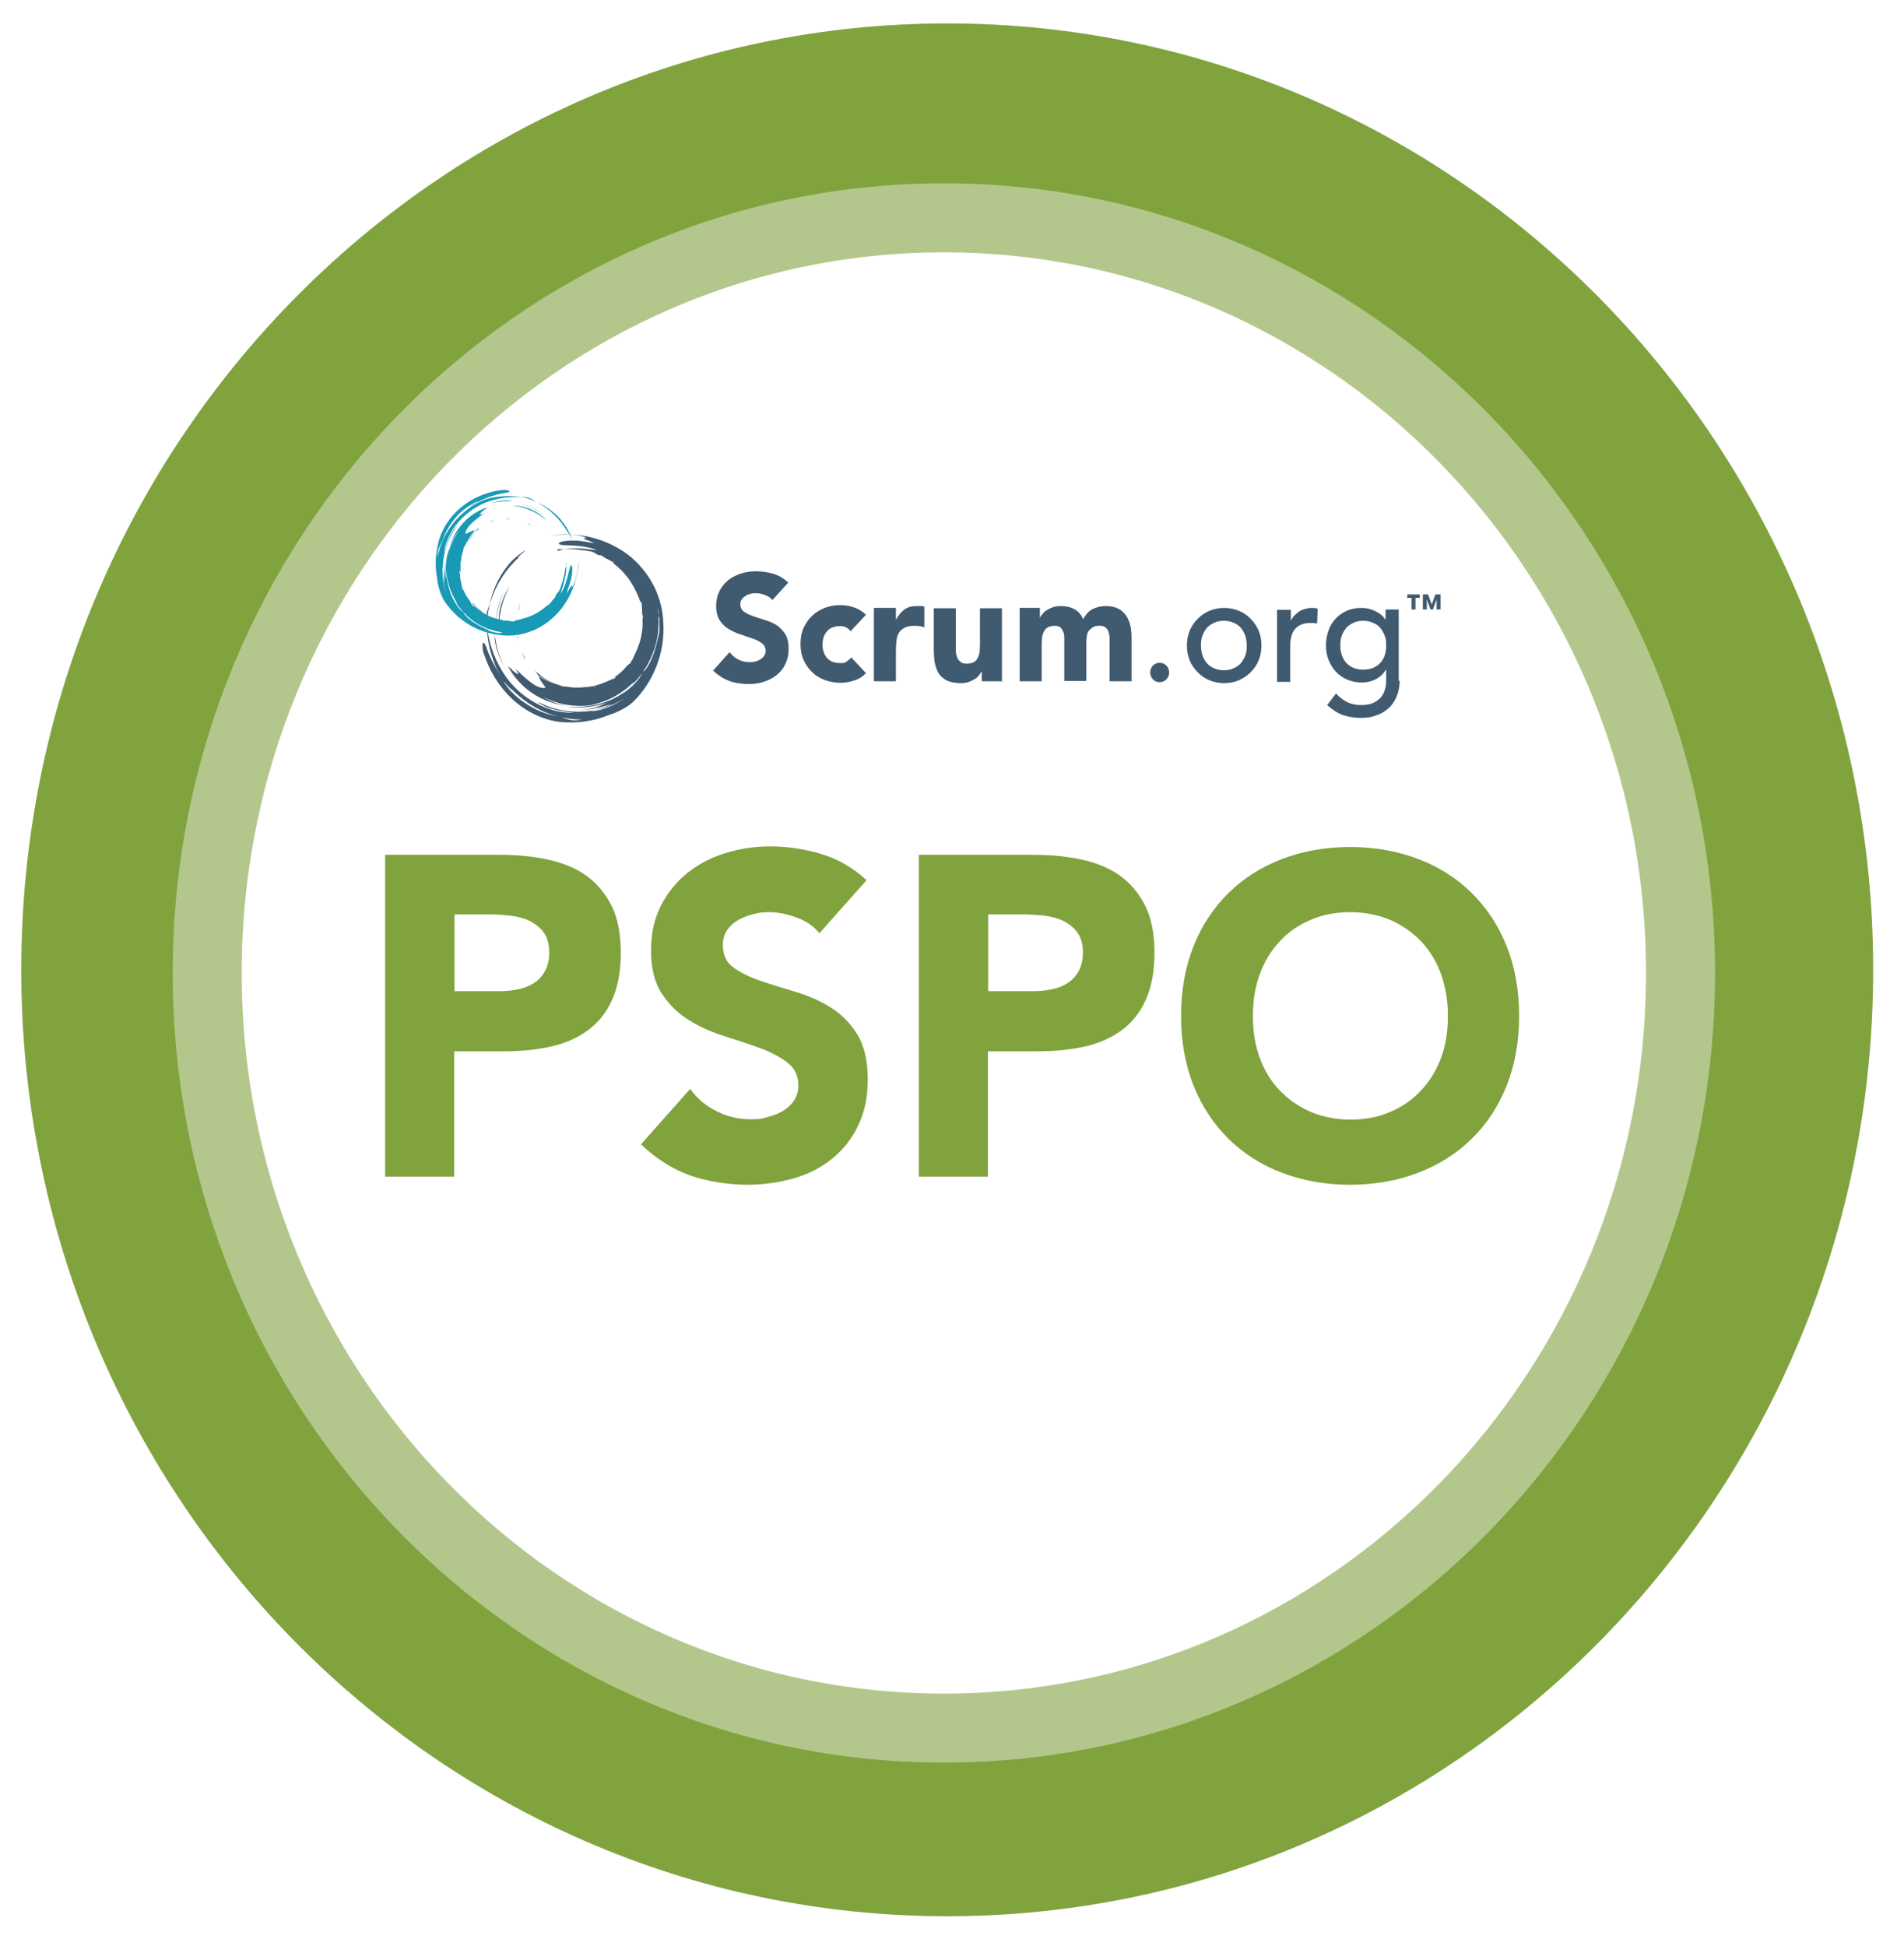 <svg width="91" height="93" viewBox="0 0 91 93" fill="none" xmlns="http://www.w3.org/2000/svg">
<path d="M45.272 87.455C67.436 87.455 85.403 69.052 85.403 46.349C85.403 23.647 67.436 5.244 45.272 5.244C23.109 5.244 5.141 23.647 5.141 46.349C5.141 69.052 23.109 87.455 45.272 87.455Z" stroke="#80A33E" stroke-width="8.249"/>
<path d="M45.112 82.588C64.556 82.588 80.319 66.431 80.319 46.499C80.319 26.568 64.556 10.41 45.112 10.41C25.667 10.41 9.904 26.568 9.904 46.499C9.904 66.431 25.667 82.588 45.112 82.588Z" stroke="#B3C78C" stroke-width="3.299"/>
<path d="M18.406 40.854H23.972C24.747 40.854 25.477 40.929 26.178 41.078C26.865 41.228 27.479 41.468 27.99 41.827C28.501 42.187 28.91 42.666 29.217 43.265C29.524 43.864 29.67 44.627 29.67 45.541C29.67 46.454 29.524 47.188 29.246 47.802C28.969 48.416 28.574 48.895 28.078 49.255C27.581 49.614 26.996 49.869 26.324 50.018C25.652 50.168 24.907 50.243 24.118 50.243H21.708V56.233H18.406V40.854ZM21.708 47.368H23.914C24.206 47.368 24.498 47.338 24.776 47.278C25.053 47.218 25.302 47.128 25.521 46.978C25.74 46.844 25.915 46.649 26.047 46.409C26.178 46.17 26.251 45.87 26.251 45.511C26.251 45.151 26.164 44.807 25.988 44.568C25.813 44.328 25.579 44.148 25.316 44.013C25.039 43.879 24.732 43.804 24.396 43.759C24.06 43.729 23.739 43.699 23.417 43.699H21.723V47.353L21.708 47.368Z" fill="#80A33E"/>
<path d="M39.166 44.612C38.903 44.268 38.538 44.014 38.07 43.849C37.617 43.684 37.179 43.594 36.77 43.594C36.361 43.594 36.288 43.624 36.025 43.684C35.776 43.744 35.528 43.834 35.309 43.954C35.09 44.073 34.9 44.238 34.754 44.448C34.608 44.657 34.549 44.897 34.549 45.181C34.549 45.646 34.725 46.005 35.061 46.245C35.397 46.484 35.82 46.694 36.346 46.874C36.858 47.053 37.413 47.218 38.012 47.398C38.611 47.578 39.166 47.817 39.677 48.132C40.188 48.446 40.627 48.88 40.963 49.419C41.299 49.958 41.474 50.677 41.474 51.576C41.474 52.474 41.313 53.178 41.006 53.807C40.7 54.451 40.276 54.975 39.75 55.394C39.224 55.814 38.611 56.128 37.909 56.323C37.208 56.517 36.478 56.622 35.689 56.622C34.9 56.622 33.804 56.472 32.971 56.173C32.139 55.873 31.364 55.379 30.634 54.691L32.986 52.04C33.322 52.504 33.746 52.864 34.272 53.118C34.783 53.373 35.324 53.492 35.864 53.492C36.405 53.492 36.405 53.462 36.682 53.388C36.96 53.313 37.208 53.223 37.427 53.088C37.646 52.953 37.822 52.789 37.953 52.594C38.085 52.384 38.158 52.16 38.158 51.875C38.158 51.411 37.982 51.052 37.632 50.782C37.281 50.513 36.858 50.288 36.332 50.093C35.806 49.898 35.251 49.719 34.637 49.524C34.023 49.33 33.468 49.09 32.942 48.761C32.416 48.446 31.993 48.027 31.642 47.503C31.291 46.978 31.116 46.29 31.116 45.436C31.116 44.583 31.277 43.894 31.598 43.265C31.92 42.636 32.343 42.127 32.869 41.707C33.395 41.288 34.009 40.974 34.695 40.764C35.382 40.554 36.098 40.45 36.828 40.45C37.559 40.45 38.494 40.569 39.283 40.824C40.072 41.063 40.787 41.483 41.416 42.067L39.151 44.612H39.166Z" fill="#80A33E"/>
<path d="M43.914 40.854H49.48C50.254 40.854 50.984 40.929 51.686 41.078C52.372 41.228 52.986 41.468 53.497 41.827C54.008 42.187 54.417 42.666 54.724 43.265C55.031 43.864 55.177 44.627 55.177 45.541C55.177 46.454 55.031 47.188 54.754 47.802C54.476 48.416 54.081 48.895 53.585 49.255C53.088 49.614 52.504 49.869 51.832 50.018C51.16 50.168 50.415 50.243 49.626 50.243H47.215V56.233H43.914V40.854ZM47.215 47.368H49.421C49.713 47.368 50.006 47.338 50.283 47.278C50.561 47.218 50.809 47.128 51.028 46.978C51.247 46.844 51.423 46.649 51.554 46.409C51.686 46.17 51.759 45.87 51.759 45.511C51.759 45.151 51.671 44.807 51.496 44.568C51.32 44.328 51.087 44.148 50.824 44.013C50.546 43.879 50.239 43.804 49.903 43.759C49.567 43.729 49.246 43.699 48.925 43.699H47.23V47.353L47.215 47.368Z" fill="#80A33E"/>
<path d="M56.448 48.551C56.448 47.323 56.653 46.2 57.047 45.211C57.442 44.223 58.011 43.369 58.727 42.666C59.443 41.962 60.305 41.423 61.284 41.048C62.277 40.674 63.358 40.479 64.527 40.479C65.696 40.479 66.777 40.674 67.77 41.048C68.764 41.423 69.611 41.962 70.327 42.666C71.043 43.369 71.612 44.223 72.007 45.211C72.401 46.2 72.606 47.323 72.606 48.551C72.606 49.779 72.401 50.902 72.007 51.89C71.612 52.878 71.043 53.747 70.327 54.436C69.611 55.14 68.749 55.679 67.77 56.053C66.777 56.427 65.696 56.622 64.527 56.622C63.358 56.622 62.277 56.427 61.284 56.053C60.29 55.679 59.443 55.14 58.727 54.436C58.011 53.732 57.442 52.878 57.047 51.89C56.653 50.902 56.448 49.779 56.448 48.551ZM59.881 48.551C59.881 49.269 59.984 49.943 60.203 50.542C60.422 51.141 60.729 51.665 61.152 52.1C61.561 52.534 62.058 52.878 62.628 53.133C63.197 53.373 63.84 53.507 64.542 53.507C65.243 53.507 65.886 53.388 66.455 53.133C67.025 52.893 67.522 52.549 67.931 52.1C68.34 51.665 68.661 51.141 68.88 50.542C69.1 49.943 69.202 49.284 69.202 48.551C69.202 47.817 69.085 47.188 68.88 46.574C68.661 45.96 68.34 45.436 67.931 45.002C67.522 44.567 67.025 44.223 66.455 43.968C65.886 43.729 65.243 43.594 64.542 43.594C63.84 43.594 63.197 43.714 62.628 43.968C62.058 44.208 61.561 44.552 61.152 45.002C60.743 45.436 60.422 45.975 60.203 46.574C59.984 47.188 59.881 47.847 59.881 48.551Z" fill="#80A33E"/>
<path d="M23.432 28.769C23.534 28.32 23.709 27.886 23.943 27.496C24.177 27.107 24.469 26.762 24.79 26.493C24.542 26.718 24.308 26.972 24.118 27.242C24.265 27.032 24.411 26.852 24.586 26.703C24.761 26.538 24.936 26.403 25.156 26.268C25.097 26.328 25.01 26.403 24.922 26.478C24.834 26.553 24.761 26.628 24.761 26.673C24.323 27.077 23.958 27.571 23.695 28.125C23.432 28.679 23.286 29.278 23.256 29.892C23.198 29.653 23.227 29.443 23.271 29.278C23.315 29.099 23.388 28.949 23.432 28.799" fill="#405A70"/>
<path d="M27.771 33.711C27.887 33.711 28.019 33.681 28.136 33.666C28.019 33.696 27.902 33.711 27.771 33.711Z" fill="#405A70"/>
<path d="M23.622 30.342L23.68 30.551C23.753 31.075 23.928 31.584 24.206 32.064C24.06 31.809 23.914 31.54 23.812 31.24C23.709 30.956 23.636 30.641 23.636 30.342" fill="#405A70"/>
<path d="M23.709 29.772C23.709 29.248 23.855 28.709 24.104 28.29C23.87 28.724 23.739 29.233 23.709 29.772Z" fill="#405A70"/>
<path d="M30.298 31.48C30.298 31.48 30.298 31.48 30.298 31.45V31.42C30.386 31.285 30.473 31.12 30.546 30.971C30.546 31.015 30.546 31.06 30.532 31.105C30.488 31.195 30.444 31.24 30.415 31.285C30.386 31.33 30.342 31.39 30.313 31.495" fill="#405A70"/>
<path d="M30.181 31.658C30.166 31.658 30.152 31.643 30.123 31.658C30.181 31.584 30.239 31.509 30.297 31.435V31.464C30.283 31.524 30.21 31.599 30.195 31.673" fill="#405A70"/>
<path d="M28.428 32.782C28.37 32.797 28.326 32.857 28.311 32.872C28.151 32.872 28.004 32.872 27.829 32.872C27.8 32.872 27.741 32.887 27.698 32.917C27.668 32.902 27.625 32.887 27.595 32.872C27.975 32.872 28.37 32.812 28.764 32.663C28.662 32.708 28.559 32.752 28.443 32.782" fill="#405A70"/>
<path d="M26.646 26.328C26.938 26.238 27.274 26.208 27.595 26.208C27.917 26.208 28.238 26.268 28.545 26.298C28.209 26.163 27.785 26.088 27.435 26.074C27.084 26.044 26.792 26.074 26.719 25.999C26.646 25.924 26.894 25.849 27.259 25.834C27.435 25.834 27.639 25.834 27.829 25.864C28.019 25.894 28.194 25.924 28.34 25.954C28.292 25.934 28.243 25.914 28.194 25.894C28.267 25.924 28.34 25.954 28.413 25.954C28.34 25.924 28.224 25.879 28.121 25.834C28.019 25.804 27.917 25.759 27.873 25.729C27.917 25.729 27.975 25.714 28.019 25.699C27.814 25.609 27.508 25.549 27.186 25.549C26.865 25.549 26.544 25.564 26.31 25.579C26.865 25.52 27.464 25.52 28.063 25.639C28.662 25.759 29.261 25.999 29.801 26.358C30.342 26.718 30.809 27.227 31.145 27.811C31.481 28.395 31.671 29.053 31.701 29.712C31.803 31.18 31.233 32.603 30.24 33.561C30.137 33.651 29.962 33.786 29.758 33.89C29.538 34.01 29.305 34.115 29.085 34.175C28.37 34.474 27.566 34.579 26.763 34.504C25.93 34.4 25.141 34.01 24.498 33.426C23.87 32.842 23.388 32.078 23.11 31.195C23.052 31.015 23.052 30.791 23.081 30.731C23.096 30.701 23.125 30.701 23.169 30.776C23.213 30.835 23.256 30.97 23.329 31.165C23.593 31.824 23.972 32.438 24.469 32.947C24.425 32.947 24.337 32.857 24.265 32.782C24.191 32.692 24.104 32.603 24.045 32.543C24.191 32.767 24.337 32.962 24.513 33.127C24.688 33.291 24.863 33.456 25.083 33.591C24.79 33.396 24.527 33.172 24.294 32.917C24.586 33.231 24.951 33.531 25.346 33.756C25.755 33.995 26.193 34.16 26.66 34.235C26.821 34.265 26.982 34.34 27.157 34.385C27.332 34.429 27.537 34.444 27.785 34.385C27.172 34.385 26.544 34.25 25.988 34.01C25.419 33.756 24.907 33.396 24.469 32.947C24.075 32.558 23.797 32.123 23.578 31.629C23.651 31.779 23.738 31.929 23.797 32.063C23.446 31.36 23.271 30.596 23.271 29.832C23.315 30.371 23.446 30.91 23.666 31.419C23.885 31.929 24.177 32.408 24.557 32.797C24.936 33.202 25.389 33.516 25.886 33.741C26.383 33.965 26.909 34.07 27.435 34.07C27.142 34.025 26.806 33.98 26.5 33.905C26.178 33.831 25.886 33.711 25.681 33.531C26.514 33.965 27.493 34.13 28.443 33.935L28.238 33.995C28.545 33.98 28.852 33.89 29.129 33.771C29.422 33.651 29.684 33.486 29.947 33.306C29.991 33.276 30.035 33.246 30.079 33.217L29.947 33.306C29.48 33.621 28.969 33.831 28.443 33.935C28.676 33.86 28.925 33.786 29.217 33.666C29.056 33.696 28.823 33.771 28.589 33.816C28.282 33.89 27.975 33.935 27.668 33.935C28.151 33.92 28.603 33.786 28.983 33.591C28.384 33.786 27.712 33.875 27.099 33.771C27.449 33.8 27.785 33.8 28.136 33.741C28.706 33.666 29.275 33.471 29.772 33.127L29.714 33.172C29.758 33.142 29.787 33.112 29.831 33.097C30.02 32.962 30.21 32.812 30.371 32.633C30.517 32.483 30.634 32.303 30.722 32.108L30.78 32.019C30.751 32.078 30.751 32.123 30.838 32.019C31.014 31.794 31.131 31.539 31.233 31.255C31.335 30.97 31.408 30.671 31.481 30.356C31.525 30.192 31.525 29.967 31.511 29.712C31.511 29.652 31.511 29.608 31.511 29.578C31.511 29.518 31.511 29.473 31.496 29.413C31.496 29.278 31.467 29.158 31.423 29.039C31.452 29.158 31.467 29.293 31.496 29.413V29.563C31.496 29.533 31.481 29.503 31.467 29.428C31.496 29.877 31.467 30.326 31.35 30.761C31.233 31.195 31.043 31.629 30.809 32.004C30.824 31.944 30.853 31.884 30.868 31.839C30.838 31.929 30.795 32.004 30.751 32.078C30.59 32.318 30.4 32.558 30.181 32.752C30.24 32.692 30.283 32.617 30.327 32.558C30.035 32.857 29.699 33.112 29.334 33.306C28.969 33.501 28.574 33.636 28.165 33.711C27.391 33.8 26.602 33.651 25.93 33.291C26.28 33.516 26.69 33.681 27.128 33.741C26.544 33.681 25.959 33.471 25.462 33.142C24.966 32.812 24.542 32.348 24.265 31.824C24.425 31.974 24.63 32.183 24.776 32.228C24.79 32.198 24.586 31.899 24.732 32.048C25.009 32.318 25.243 32.528 25.462 32.677C25.681 32.827 25.886 32.902 26.061 32.872C26.105 32.872 25.959 32.707 25.872 32.573C25.784 32.438 25.725 32.303 25.828 32.363C26.003 32.468 26.31 32.633 26.66 32.722C26.763 32.767 26.865 32.797 26.982 32.812C26.982 32.812 27.026 32.812 27.055 32.812C27.449 32.887 27.814 32.857 28.034 32.842C28.107 32.842 28.194 32.827 28.267 32.812C28.311 32.812 28.34 32.812 28.384 32.827C28.428 32.797 28.472 32.767 28.516 32.752C28.72 32.692 28.91 32.617 29.1 32.528C29.202 32.483 29.319 32.438 29.422 32.393C29.422 32.393 29.392 32.378 29.392 32.348C29.611 32.198 29.801 32.033 29.962 31.824C30.05 31.749 30.123 31.689 30.196 31.644C30.225 31.494 30.342 31.285 30.444 31.045C30.546 30.806 30.634 30.536 30.663 30.311C30.707 30.087 30.722 29.847 30.707 29.608C30.707 29.563 30.722 29.533 30.736 29.488C30.707 29.428 30.707 29.368 30.692 29.338C30.692 29.143 30.678 28.979 30.663 28.814C30.649 28.784 30.59 28.754 30.576 28.694C30.546 28.574 30.488 28.47 30.444 28.365C30.386 28.245 30.327 28.11 30.254 27.99C30.02 27.571 29.699 27.212 29.319 26.927C29.319 26.912 29.319 26.882 29.319 26.867C29.246 26.852 29.159 26.777 29.1 26.762H29.129C29.027 26.732 28.969 26.688 28.91 26.658C28.852 26.628 28.808 26.583 28.72 26.538C28.676 26.538 28.633 26.538 28.589 26.523C28.574 26.523 28.545 26.508 28.53 26.493C28.34 26.343 28.107 26.328 27.858 26.298C27.61 26.253 27.362 26.238 27.099 26.253C26.894 26.268 26.806 26.238 26.66 26.238" fill="#405A70"/>
<path d="M30.561 30.91C30.649 30.701 30.722 30.491 30.765 30.267C30.736 30.506 30.707 30.731 30.561 30.91Z" fill="#405A70"/>
<path d="M25.725 32.288C25.682 32.213 25.623 32.123 25.565 32.049C25.945 32.423 26.412 32.678 26.938 32.812C26.733 32.782 26.485 32.678 26.266 32.573C26.047 32.468 25.872 32.348 25.725 32.303" fill="#405A70"/>
<path d="M24.411 31.929L24.381 31.869C24.469 32.004 24.571 32.138 24.688 32.258C24.601 32.168 24.498 32.049 24.425 31.914" fill="#405A70"/>
<path d="M23.87 30.237C23.826 29.907 23.826 29.563 23.87 29.218C23.958 28.784 24.118 28.38 24.352 28.05C23.987 28.694 23.812 29.458 23.855 30.222" fill="#405A70"/>
<path d="M25.068 31.479C25.024 31.374 24.995 31.27 24.951 31.165C24.995 31.27 25.039 31.359 25.097 31.464C25.068 31.464 25.068 31.464 25.053 31.494" fill="#405A70"/>
<path d="M25.36 32.917L25.287 32.857C25.36 32.902 25.433 32.947 25.52 32.976C25.491 32.976 25.418 32.932 25.375 32.917" fill="#405A70"/>
<path d="M24.747 30.356C24.747 30.431 24.761 30.52 24.79 30.595C24.776 30.55 24.747 30.506 24.732 30.461C24.732 30.431 24.761 30.401 24.761 30.356" fill="#405A70"/>
<path d="M24.776 29.113C24.805 29.009 24.834 28.904 24.878 28.814C24.834 28.934 24.805 29.069 24.776 29.188C24.776 29.158 24.776 29.128 24.776 29.113Z" fill="#405A70"/>
<path d="M25.725 24.037C26.047 24.172 26.339 24.381 26.602 24.621C26.85 24.861 27.069 25.145 27.23 25.43C27.099 25.205 26.938 24.98 26.763 24.801C26.894 24.951 26.996 25.085 27.099 25.25C27.186 25.4 27.274 25.579 27.332 25.759C27.289 25.714 27.259 25.624 27.215 25.549C27.172 25.475 27.128 25.4 27.099 25.385C26.865 24.98 26.544 24.621 26.178 24.337C25.813 24.052 25.375 23.842 24.936 23.738C25.126 23.738 25.273 23.782 25.389 23.842C25.506 23.902 25.608 23.992 25.725 24.037Z" fill="#1899B5"/>
<path d="M27.551 26.776C27.551 26.687 27.522 26.597 27.508 26.508C27.522 26.597 27.551 26.702 27.551 26.776Z" fill="#1899B5"/>
<path d="M21.416 26.673C21.416 26.762 21.416 26.866 21.401 26.956C21.401 26.866 21.401 26.762 21.416 26.673Z" fill="#1899B5"/>
<path d="M24.527 23.947H24.367C23.972 23.947 23.563 23.992 23.169 24.142C23.388 24.067 23.607 23.992 23.841 23.947C24.075 23.902 24.308 23.902 24.527 23.947Z" fill="#1899B5"/>
<path d="M24.936 24.097C25.331 24.172 25.696 24.366 25.988 24.621C25.696 24.381 25.331 24.187 24.936 24.097Z" fill="#1899B5"/>
<path d="M22.701 28.994C22.701 28.994 22.701 28.994 22.731 28.994C22.731 28.994 22.745 28.994 22.76 28.994C22.847 29.083 22.95 29.173 23.052 29.248C23.023 29.248 22.994 29.233 22.964 29.218C22.906 29.173 22.877 29.128 22.847 29.098C22.818 29.068 22.774 29.038 22.716 28.994" fill="#1899B5"/>
<path d="M21.43 26.567C21.43 26.523 21.43 26.493 21.43 26.463C21.43 26.493 21.43 26.537 21.416 26.567" fill="#1899B5"/>
<path d="M22.584 28.858C22.584 28.858 22.599 28.829 22.599 28.814C22.643 28.873 22.701 28.918 22.744 28.977C22.744 28.977 22.73 28.977 22.715 28.977C22.672 28.948 22.628 28.888 22.57 28.858" fill="#1899B5"/>
<path d="M22 27.332C22 27.287 21.956 27.242 21.956 27.227C21.971 27.107 22 26.987 22.015 26.852C22.015 26.822 22.015 26.777 22.015 26.733C22.029 26.703 22.044 26.688 22.059 26.658C22 26.957 21.985 27.272 22.059 27.601C22.044 27.511 22.029 27.421 22.015 27.332" fill="#1899B5"/>
<path d="M27.055 26.897C27.084 27.137 27.055 27.406 26.996 27.661C26.938 27.916 26.85 28.155 26.792 28.395C26.938 28.155 27.055 27.841 27.128 27.556C27.201 27.287 27.23 27.062 27.289 27.017C27.347 26.972 27.376 27.182 27.332 27.466C27.318 27.601 27.274 27.766 27.23 27.901C27.186 28.05 27.128 28.185 27.084 28.29C27.113 28.23 27.113 28.23 27.157 28.185C27.128 28.245 27.084 28.29 27.084 28.35C27.128 28.305 27.172 28.215 27.215 28.14C27.259 28.065 27.303 27.99 27.332 27.96C27.332 28.005 27.332 28.035 27.332 28.08C27.435 27.93 27.522 27.706 27.566 27.451C27.625 27.212 27.639 26.957 27.683 26.762C27.639 27.212 27.552 27.676 27.376 28.125C27.201 28.574 26.938 29.009 26.587 29.368C26.237 29.727 25.798 30.027 25.316 30.192C24.834 30.371 24.308 30.416 23.826 30.341C22.716 30.207 21.752 29.548 21.182 28.634C21.138 28.544 21.065 28.38 21.007 28.2C20.948 28.02 20.904 27.811 20.89 27.631C20.773 27.017 20.817 26.388 20.992 25.774C21.197 25.13 21.606 24.576 22.132 24.172C22.657 23.767 23.3 23.498 23.987 23.423C24.118 23.408 24.294 23.423 24.337 23.468C24.367 23.483 24.337 23.513 24.294 23.528C24.235 23.543 24.133 23.558 23.972 23.588C23.446 23.693 22.921 23.902 22.482 24.217C22.497 24.187 22.555 24.127 22.643 24.082C22.716 24.037 22.804 23.992 22.847 23.947C22.657 24.022 22.497 24.127 22.351 24.232C22.205 24.337 22.058 24.456 21.912 24.606C22.102 24.411 22.307 24.232 22.526 24.082C22.248 24.262 21.971 24.501 21.737 24.786C21.503 25.07 21.314 25.385 21.182 25.744C21.138 25.864 21.065 25.984 21.007 26.119C20.948 26.253 20.904 26.403 20.919 26.613C21.007 26.134 21.197 25.669 21.474 25.265C21.737 24.861 22.088 24.516 22.482 24.247C22.833 24.007 23.198 23.842 23.593 23.753C23.476 23.782 23.344 23.827 23.242 23.857C23.812 23.693 24.411 23.663 24.98 23.782C24.571 23.738 24.148 23.753 23.739 23.857C23.329 23.947 22.935 24.112 22.584 24.352C22.234 24.591 21.927 24.891 21.679 25.25C21.445 25.609 21.284 25.999 21.211 26.403C21.299 26.178 21.372 25.924 21.474 25.699C21.576 25.46 21.723 25.25 21.869 25.115C21.416 25.699 21.153 26.433 21.167 27.212V27.047C21.124 27.287 21.138 27.541 21.182 27.781C21.226 28.02 21.314 28.26 21.401 28.485C21.416 28.529 21.43 28.559 21.445 28.604L21.401 28.485C21.24 28.08 21.153 27.646 21.153 27.212C21.167 27.406 21.197 27.616 21.24 27.856C21.24 27.721 21.226 27.526 21.226 27.346C21.226 27.092 21.226 26.852 21.27 26.613C21.211 26.987 21.24 27.376 21.328 27.691C21.27 27.197 21.299 26.658 21.474 26.193C21.401 26.463 21.357 26.733 21.343 27.002C21.314 27.466 21.372 27.93 21.547 28.365L21.518 28.32C21.518 28.35 21.547 28.38 21.562 28.425C21.635 28.589 21.723 28.754 21.825 28.919C21.912 29.054 22.029 29.173 22.161 29.278L22.219 29.338C22.175 29.308 22.146 29.308 22.219 29.383C22.351 29.548 22.541 29.683 22.73 29.802C22.921 29.922 23.14 30.027 23.359 30.132C23.476 30.192 23.651 30.237 23.826 30.252C23.87 30.267 23.899 30.267 23.928 30.252C23.972 30.252 24.016 30.252 24.045 30.252H23.928C23.958 30.237 23.987 30.222 24.031 30.222C23.695 30.177 23.359 30.087 23.052 29.937C22.745 29.787 22.453 29.578 22.205 29.323C22.248 29.338 22.292 29.383 22.322 29.383C22.263 29.338 22.205 29.308 22.161 29.263C22 29.099 21.869 28.919 21.737 28.724C21.781 28.784 21.825 28.829 21.869 28.859C21.693 28.589 21.547 28.29 21.46 27.975C21.372 27.661 21.328 27.331 21.328 27.002C21.372 26.388 21.606 25.789 21.971 25.325C21.752 25.564 21.576 25.864 21.46 26.193C21.591 25.744 21.825 25.325 22.146 24.98C22.468 24.636 22.862 24.381 23.3 24.247C23.154 24.352 22.979 24.486 22.921 24.591C22.935 24.606 23.183 24.501 23.052 24.591C22.818 24.771 22.614 24.921 22.482 25.07C22.336 25.22 22.248 25.37 22.248 25.505C22.248 25.535 22.38 25.46 22.497 25.4C22.614 25.34 22.716 25.325 22.657 25.4C22.555 25.52 22.395 25.729 22.263 25.999C22.219 26.074 22.175 26.148 22.146 26.223C22.146 26.223 22.146 26.253 22.146 26.283C22.044 26.583 22 26.882 21.985 27.047C21.985 27.107 21.985 27.167 21.985 27.227C21.985 27.257 21.971 27.287 21.956 27.317C21.956 27.361 21.985 27.391 21.985 27.436C21.985 27.601 22.015 27.766 22.058 27.916C22.058 28.005 22.088 28.095 22.117 28.185C22.117 28.185 22.132 28.155 22.146 28.185C22.219 28.38 22.322 28.544 22.453 28.709C22.497 28.784 22.526 28.859 22.555 28.919C22.672 28.964 22.804 29.084 22.964 29.203C23.125 29.323 23.315 29.428 23.476 29.488C23.636 29.548 23.812 29.593 23.987 29.623C24.016 29.623 24.045 29.653 24.06 29.668C24.104 29.668 24.148 29.668 24.177 29.653C24.323 29.668 24.44 29.698 24.571 29.698C24.586 29.698 24.63 29.653 24.674 29.638C24.761 29.638 24.863 29.608 24.936 29.578C25.039 29.548 25.141 29.518 25.243 29.488C25.579 29.368 25.901 29.173 26.164 28.919C26.178 28.919 26.193 28.919 26.207 28.934C26.237 28.874 26.295 28.829 26.324 28.784C26.324 28.784 26.324 28.799 26.324 28.814C26.368 28.739 26.397 28.694 26.427 28.664C26.456 28.634 26.5 28.589 26.544 28.529C26.558 28.5 26.558 28.47 26.573 28.425C26.573 28.425 26.587 28.395 26.602 28.38C26.748 28.26 26.792 28.08 26.85 27.886C26.923 27.691 26.967 27.496 26.996 27.302C27.011 27.137 27.055 27.077 27.084 26.957" fill="#1899B5"/>
<path d="M23.081 29.278C23.227 29.383 23.373 29.473 23.534 29.532C23.359 29.473 23.198 29.413 23.081 29.278Z" fill="#1899B5"/>
<path d="M22.774 25.295C22.847 25.28 22.906 25.25 22.979 25.205C22.643 25.445 22.38 25.774 22.219 26.163C22.278 25.999 22.395 25.834 22.511 25.684C22.628 25.535 22.745 25.4 22.789 25.295" fill="#1899B5"/>
<path d="M23.242 24.322H23.286C23.169 24.351 23.052 24.411 22.95 24.485C23.037 24.426 23.14 24.366 23.242 24.322Z" fill="#1899B5"/>
<path d="M24.571 24.157C24.834 24.172 25.083 24.232 25.331 24.322C25.638 24.456 25.915 24.636 26.12 24.875C25.696 24.501 25.156 24.247 24.571 24.172" fill="#1899B5"/>
<path d="M23.461 24.905C23.548 24.89 23.636 24.875 23.709 24.861C23.621 24.875 23.548 24.905 23.461 24.934C23.461 24.92 23.461 24.905 23.461 24.905Z" fill="#1899B5"/>
<path d="M22.365 24.92L22.423 24.861C22.38 24.905 22.336 24.965 22.307 25.024C22.307 25.009 22.351 24.95 22.38 24.92" fill="#1899B5"/>
<path d="M24.352 24.816C24.293 24.816 24.235 24.816 24.162 24.816C24.191 24.816 24.235 24.801 24.264 24.786C24.279 24.801 24.308 24.816 24.337 24.831" fill="#1899B5"/>
<path d="M25.272 25.04C25.345 25.085 25.418 25.115 25.476 25.159C25.389 25.115 25.302 25.07 25.214 25.025C25.243 25.025 25.258 25.025 25.272 25.025" fill="#1899B5"/>
<path d="M36.931 28.694C36.843 28.574 36.726 28.5 36.565 28.44C36.419 28.38 36.273 28.35 36.127 28.35C35.981 28.35 35.966 28.35 35.879 28.38C35.791 28.395 35.718 28.425 35.645 28.47C35.572 28.515 35.514 28.559 35.455 28.634C35.411 28.709 35.382 28.784 35.382 28.874C35.382 29.024 35.44 29.143 35.557 29.233C35.674 29.308 35.806 29.383 35.981 29.443C36.156 29.503 36.332 29.563 36.536 29.623C36.741 29.683 36.916 29.757 37.091 29.862C37.267 29.967 37.398 30.117 37.515 30.282C37.632 30.461 37.69 30.701 37.69 31C37.69 31.3 37.632 31.539 37.529 31.749C37.427 31.959 37.281 32.138 37.106 32.273C36.931 32.408 36.726 32.513 36.492 32.588C36.258 32.663 36.01 32.692 35.762 32.692C35.514 32.692 35.134 32.648 34.856 32.543C34.578 32.438 34.316 32.273 34.082 32.048L34.871 31.165C34.987 31.315 35.119 31.435 35.294 31.524C35.47 31.614 35.645 31.644 35.82 31.644C35.996 31.644 35.996 31.644 36.098 31.614C36.185 31.599 36.273 31.554 36.346 31.509C36.419 31.465 36.478 31.405 36.522 31.345C36.565 31.285 36.594 31.195 36.594 31.105C36.594 30.955 36.536 30.836 36.419 30.746C36.302 30.656 36.156 30.581 35.981 30.521C35.806 30.461 35.616 30.401 35.411 30.326C35.207 30.267 35.017 30.177 34.842 30.072C34.666 29.967 34.52 29.832 34.403 29.653C34.286 29.473 34.228 29.248 34.228 28.964C34.228 28.679 34.286 28.455 34.389 28.245C34.491 28.035 34.637 27.871 34.812 27.721C34.987 27.586 35.192 27.481 35.426 27.406C35.66 27.331 35.893 27.302 36.142 27.302C36.39 27.302 36.697 27.346 36.96 27.421C37.223 27.496 37.456 27.646 37.676 27.841L36.916 28.679L36.931 28.694Z" fill="#405A70"/>
<path d="M40.685 30.192C40.627 30.117 40.554 30.057 40.466 29.997C40.378 29.952 40.276 29.922 40.159 29.922C39.896 29.922 39.677 29.997 39.531 30.162C39.385 30.326 39.312 30.536 39.312 30.805C39.312 31.075 39.385 31.285 39.531 31.449C39.677 31.614 39.882 31.689 40.159 31.689C40.437 31.689 40.378 31.659 40.466 31.614C40.554 31.554 40.627 31.494 40.685 31.419L41.386 32.168C41.226 32.348 41.021 32.468 40.802 32.528C40.583 32.602 40.364 32.632 40.159 32.632C39.955 32.632 39.648 32.587 39.414 32.498C39.18 32.408 38.976 32.288 38.815 32.123C38.64 31.959 38.508 31.764 38.406 31.539C38.304 31.315 38.26 31.06 38.26 30.776C38.26 30.491 38.304 30.236 38.406 30.012C38.508 29.787 38.64 29.593 38.815 29.428C38.99 29.263 39.195 29.143 39.414 29.053C39.648 28.964 39.896 28.919 40.159 28.919C40.422 28.919 40.568 28.949 40.802 29.023C41.021 29.098 41.226 29.218 41.386 29.383L40.685 30.132V30.192Z" fill="#405A70"/>
<path d="M41.766 29.053H42.818V29.622C42.935 29.413 43.066 29.248 43.227 29.128C43.388 29.009 43.578 28.964 43.811 28.964C44.045 28.964 43.928 28.964 44.001 28.964C44.06 28.964 44.118 28.964 44.177 28.994V29.982C44.104 29.952 44.031 29.937 43.958 29.922C43.884 29.922 43.811 29.907 43.724 29.907C43.519 29.907 43.358 29.937 43.242 29.997C43.125 30.057 43.037 30.132 42.964 30.236C42.906 30.341 42.862 30.461 42.847 30.611C42.833 30.761 42.818 30.91 42.818 31.09V32.558H41.766V29.038V29.053Z" fill="#405A70"/>
<path d="M47.931 32.558H46.923V32.078C46.879 32.153 46.836 32.213 46.777 32.288C46.719 32.363 46.646 32.423 46.558 32.468C46.47 32.528 46.383 32.558 46.266 32.603C46.163 32.633 46.047 32.648 45.915 32.648C45.652 32.648 45.433 32.603 45.258 32.528C45.097 32.438 44.965 32.333 44.863 32.183C44.776 32.034 44.717 31.854 44.673 31.659C44.644 31.45 44.63 31.24 44.63 31V29.069H45.681V30.791C45.681 30.895 45.681 31 45.681 31.105C45.681 31.21 45.711 31.315 45.74 31.405C45.769 31.494 45.828 31.569 45.901 31.629C45.974 31.689 46.076 31.719 46.207 31.719C46.339 31.719 46.456 31.689 46.543 31.644C46.631 31.599 46.689 31.524 46.733 31.435C46.777 31.345 46.806 31.255 46.821 31.15C46.821 31.045 46.836 30.94 46.836 30.821V29.069H47.887V32.588L47.931 32.558Z" fill="#405A70"/>
<path d="M48.691 29.053H49.699V29.533C49.728 29.473 49.772 29.398 49.845 29.323C49.903 29.248 49.976 29.188 50.064 29.143C50.152 29.083 50.239 29.053 50.356 29.009C50.459 28.979 50.575 28.964 50.707 28.964C50.941 28.964 51.16 29.009 51.35 29.113C51.54 29.218 51.671 29.368 51.773 29.593C51.89 29.368 52.036 29.203 52.212 29.113C52.387 29.023 52.606 28.964 52.854 28.964C53.103 28.964 53.278 29.009 53.439 29.083C53.599 29.158 53.716 29.278 53.819 29.413C53.906 29.548 53.979 29.712 54.023 29.892C54.067 30.072 54.081 30.281 54.081 30.491V32.558H53.03V30.506C53.03 30.341 53.001 30.206 52.927 30.087C52.854 29.967 52.737 29.907 52.562 29.907C52.387 29.907 52.343 29.922 52.255 29.967C52.168 30.012 52.109 30.072 52.051 30.132C51.992 30.192 51.963 30.281 51.949 30.386C51.934 30.476 51.919 30.581 51.919 30.686V32.543H50.867V30.686C50.867 30.626 50.867 30.551 50.867 30.461C50.867 30.371 50.853 30.281 50.824 30.206C50.794 30.132 50.751 30.057 50.692 29.997C50.634 29.937 50.532 29.907 50.415 29.907C50.298 29.907 50.166 29.937 50.079 29.982C49.991 30.027 49.933 30.102 49.889 30.192C49.845 30.281 49.816 30.371 49.801 30.476C49.801 30.581 49.786 30.686 49.786 30.805V32.558H48.735V29.038L48.691 29.053Z" fill="#405A70"/>
<path d="M55.425 32.603C55.294 32.603 55.192 32.558 55.104 32.468C55.017 32.378 54.973 32.258 54.973 32.139C54.973 32.019 55.017 31.899 55.104 31.809C55.192 31.719 55.309 31.674 55.425 31.674C55.542 31.674 55.659 31.719 55.747 31.809C55.835 31.899 55.878 32.019 55.878 32.139C55.878 32.258 55.835 32.378 55.747 32.468C55.659 32.558 55.542 32.603 55.425 32.603Z" fill="#405A70"/>
<path d="M56.726 30.851C56.726 30.596 56.77 30.372 56.857 30.147C56.945 29.937 57.076 29.743 57.237 29.578C57.398 29.413 57.588 29.278 57.807 29.189C58.026 29.099 58.26 29.054 58.508 29.054C58.756 29.054 58.99 29.099 59.209 29.189C59.428 29.278 59.618 29.413 59.779 29.578C59.94 29.743 60.071 29.937 60.159 30.147C60.246 30.357 60.29 30.596 60.29 30.851C60.29 31.105 60.246 31.33 60.159 31.555C60.071 31.779 59.94 31.959 59.779 32.123C59.618 32.288 59.428 32.408 59.209 32.513C58.99 32.603 58.756 32.648 58.508 32.648C58.26 32.648 58.026 32.603 57.807 32.513C57.588 32.423 57.398 32.288 57.237 32.123C57.076 31.959 56.945 31.779 56.857 31.555C56.77 31.33 56.726 31.105 56.726 30.851ZM57.398 30.851C57.398 31.03 57.427 31.18 57.471 31.33C57.529 31.48 57.602 31.599 57.69 31.704C57.778 31.809 57.894 31.884 58.041 31.944C58.172 32.004 58.333 32.034 58.493 32.034C58.654 32.034 58.815 32.004 58.946 31.944C59.078 31.884 59.195 31.809 59.297 31.704C59.385 31.599 59.458 31.48 59.516 31.33C59.575 31.18 59.589 31.015 59.589 30.851C59.589 30.686 59.56 30.521 59.516 30.372C59.458 30.222 59.385 30.102 59.297 29.997C59.209 29.892 59.092 29.817 58.946 29.758C58.815 29.698 58.654 29.668 58.493 29.668C58.333 29.668 58.172 29.698 58.041 29.758C57.909 29.817 57.792 29.892 57.69 29.997C57.602 30.102 57.529 30.222 57.471 30.372C57.412 30.521 57.398 30.686 57.398 30.851Z" fill="#405A70"/>
<path d="M61.065 29.144H61.693V29.668C61.737 29.578 61.795 29.488 61.868 29.413C61.941 29.338 62.014 29.278 62.102 29.218C62.19 29.159 62.277 29.129 62.394 29.099C62.496 29.069 62.599 29.054 62.701 29.054C62.803 29.054 62.905 29.054 62.978 29.099L62.949 29.802C62.891 29.802 62.847 29.773 62.788 29.773C62.73 29.773 62.686 29.773 62.628 29.773C62.321 29.773 62.087 29.862 61.912 30.042C61.751 30.222 61.664 30.491 61.664 30.866V32.588H61.035V29.159L61.065 29.144Z" fill="#405A70"/>
<path d="M66.894 32.543C66.894 32.797 66.85 33.037 66.762 33.262C66.674 33.471 66.558 33.666 66.397 33.816C66.236 33.965 66.046 34.1 65.813 34.175C65.593 34.265 65.345 34.31 65.067 34.31C64.79 34.31 64.454 34.265 64.191 34.175C63.928 34.085 63.68 33.92 63.431 33.696L63.855 33.142C64.016 33.322 64.191 33.456 64.395 33.561C64.585 33.651 64.805 33.696 65.053 33.696C65.301 33.696 65.477 33.666 65.637 33.591C65.798 33.516 65.915 33.426 66.002 33.322C66.09 33.217 66.163 33.082 66.192 32.947C66.236 32.812 66.251 32.663 66.251 32.513V32.004H66.236C66.119 32.213 65.944 32.363 65.74 32.468C65.535 32.573 65.316 32.618 65.082 32.618C64.848 32.618 64.615 32.573 64.395 32.483C64.191 32.393 64.001 32.273 63.855 32.109C63.709 31.959 63.592 31.764 63.504 31.555C63.417 31.345 63.373 31.105 63.373 30.851C63.373 30.596 63.417 30.372 63.49 30.147C63.563 29.922 63.68 29.743 63.826 29.578C63.972 29.413 64.147 29.293 64.366 29.189C64.571 29.099 64.805 29.054 65.067 29.054C65.331 29.054 65.506 29.099 65.725 29.203C65.944 29.308 66.105 29.443 66.222 29.623V29.129H66.85V32.528L66.894 32.543ZM65.155 29.668C64.98 29.668 64.834 29.698 64.702 29.758C64.571 29.817 64.454 29.892 64.352 29.997C64.264 30.102 64.191 30.222 64.132 30.372C64.074 30.521 64.059 30.686 64.059 30.851C64.059 31.195 64.162 31.48 64.352 31.689C64.556 31.899 64.819 32.004 65.155 32.004C65.491 32.004 65.769 31.899 65.959 31.689C66.163 31.48 66.251 31.195 66.251 30.851C66.251 30.506 66.222 30.521 66.178 30.372C66.119 30.222 66.046 30.102 65.959 29.997C65.871 29.892 65.754 29.817 65.608 29.758C65.477 29.698 65.316 29.668 65.155 29.668Z" fill="#405A70"/>
<path d="M68.004 28.41H68.252L68.428 28.889L68.603 28.41H68.851V29.128H68.661V28.649L68.486 29.128H68.369L68.194 28.649V29.128H68.004V28.41ZM67.463 28.574H67.259V28.41H67.858V28.574H67.653V29.128H67.463V28.574Z" fill="#405A70"/>
</svg>

